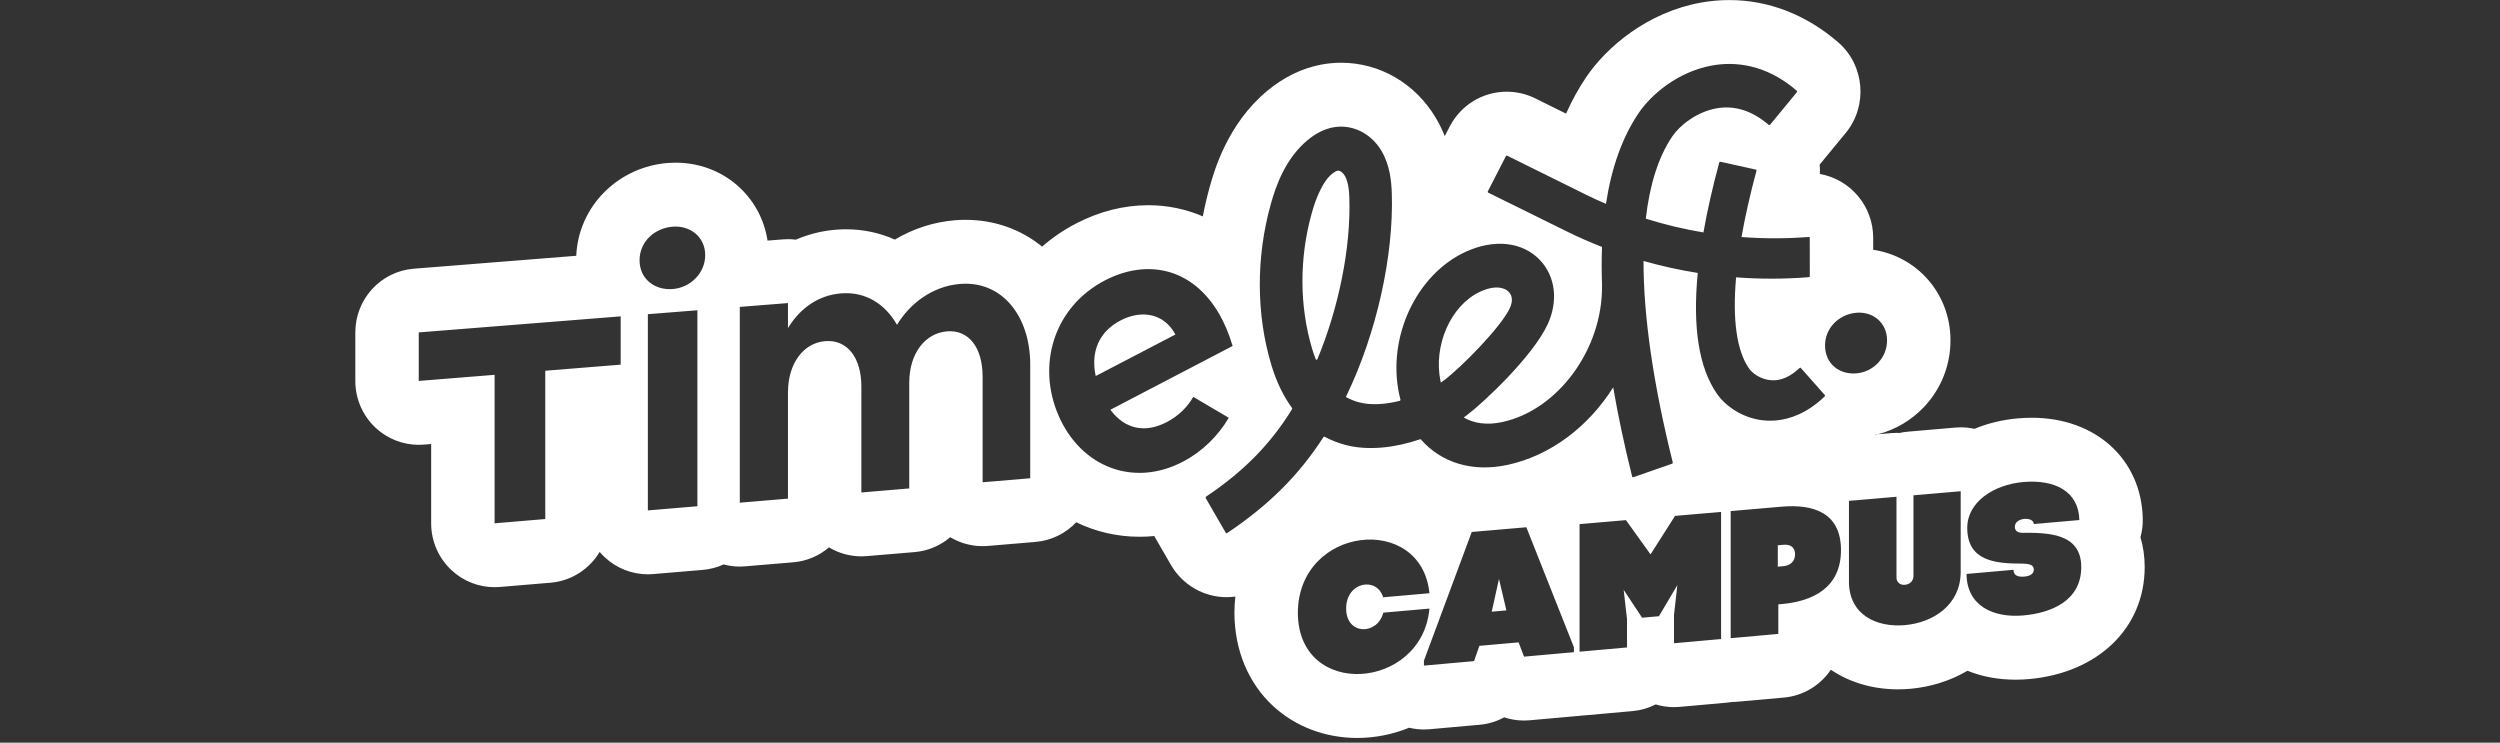 <svg width="340" height="101" viewBox="0 0 340 101" fill="none" xmlns="http://www.w3.org/2000/svg">
<rect x="0" y="0" width="340" height="101" fill="#333333" stroke="none"/>
<path d="M149.017 51.139C148.325 47.937 149.381 45.146 152.414 43.57C155.158 42.143 158.279 42.529 159.853 45.493L149.017 51.139Z" fill="white"/>
<path d="M202.875 83.19L203.862 78.733L204.869 83.014L202.875 83.19Z" fill="white"/>
<path d="M183.264 24.86C183.44 25.547 183.489 26.27 183.511 26.987C183.721 33.681 182.083 41.813 179.17 48.839C179.125 48.946 178.977 48.957 178.937 48.854C178.765 48.418 178.606 47.958 178.461 47.476C176.712 41.658 176.689 35.087 178.401 28.982C178.665 28.035 178.979 27.093 179.396 26.195C179.888 25.137 180.594 23.866 181.655 23.308C181.755 23.256 181.85 23.227 181.941 23.218C182.329 23.18 182.654 23.54 182.845 23.831C183.047 24.139 183.173 24.497 183.264 24.86Z" fill="white"/>
<path d="M203.193 39.115C204.15 39.029 204.83 39.314 205.206 39.713C205.699 40.24 205.749 41.008 205.349 41.879C204.135 44.506 198.667 50.017 196.388 51.72C196.247 51.826 196.102 51.93 195.952 52.033C195.941 51.989 195.933 51.948 195.924 51.906C194.882 47.026 197.29 41.536 201.29 39.672C202.011 39.334 202.647 39.164 203.193 39.115Z" fill="white"/>
<path d="M241.781 74.159L242.562 74.089C243.629 73.997 244.126 74.546 244.126 75.384C244.126 76.221 243.629 76.882 242.562 77L241.781 77.068V74.159Z" fill="white"/>
<path fill-rule="evenodd" clip-rule="evenodd" d="M291.416 70.518C291.439 71.402 291.326 72.259 291.102 73.071C291.48 74.336 291.677 75.693 291.677 77.118C291.677 85.39 285.359 91.511 275.954 92.354C275.337 92.407 274.716 92.437 274.11 92.437C271.757 92.437 269.55 92.023 267.577 91.221C265.289 92.571 262.624 93.422 259.841 93.673C259.275 93.723 258.702 93.747 258.14 93.749C254.631 93.749 251.499 92.781 248.996 91.082C247.586 93.177 245.287 94.628 242.614 94.868L236.136 95.447C235.919 95.466 235.701 95.476 235.486 95.478C235.27 95.515 235.051 95.544 234.83 95.563L228.428 96.135C228.174 96.158 227.919 96.17 227.665 96.17C226.818 96.17 225.981 96.043 225.179 95.801C224.225 96.29 223.164 96.606 222.036 96.707L215.581 97.284C215.457 97.294 215.331 97.303 215.207 97.31H215.2C215.074 97.327 214.947 97.341 214.817 97.353L208.034 97.958C207.776 97.982 207.521 97.993 207.268 97.993C206.336 97.993 205.428 97.842 204.571 97.557C203.558 98.109 202.427 98.46 201.234 98.566L194.418 99.176C194.164 99.199 193.909 99.209 193.655 99.209C192.974 99.209 192.301 99.128 191.647 98.971C189.418 99.88 187.013 100.36 184.575 100.36C180.25 100.36 176.205 98.83 173.182 96.057C169.785 92.938 167.903 88.436 167.882 83.381V83.31C167.886 82.573 167.927 81.847 168.008 81.132C167.613 81.188 167.214 81.216 166.811 81.216C163.705 81.216 160.809 79.535 159.251 76.831L156.977 72.9C156.311 72.966 155.64 72.999 154.969 72.999H154.967C151.922 72.999 149.005 72.31 146.365 71.029C144.954 72.525 143.014 73.517 140.83 73.702L134.354 74.247C134.114 74.266 133.874 74.277 133.636 74.277C132.08 74.277 130.56 73.853 129.233 73.059C127.905 74.192 126.23 74.93 124.377 75.085L117.864 75.632C117.624 75.653 117.384 75.664 117.146 75.664C115.59 75.664 114.068 75.238 112.74 74.444C111.413 75.578 109.736 76.317 107.883 76.472L101.331 77.022C101.091 77.043 100.851 77.054 100.613 77.054C99.865 77.054 99.124 76.955 98.408 76.764C97.532 77.165 96.575 77.422 95.565 77.507L88.828 78.074C88.588 78.095 88.349 78.105 88.109 78.105C85.954 78.105 83.868 77.292 82.269 75.809C82.013 75.573 81.775 75.325 81.553 75.062C80.168 77.382 77.731 79.007 74.874 79.249L67.982 79.827C67.742 79.848 67.502 79.857 67.264 79.857C65.11 79.857 63.022 79.044 61.425 77.563C59.649 75.917 58.638 73.599 58.638 71.168V60.386L57.636 60.468C57.406 60.486 57.177 60.496 56.947 60.496C54.788 60.496 52.697 59.677 51.097 58.192C49.329 56.546 48.323 54.231 48.323 51.807V45.207C48.323 40.673 51.784 36.902 56.271 36.544L78.368 34.788C78.518 31.486 79.888 28.404 82.265 26.056C84.55 23.797 87.595 22.415 90.838 22.163C91.18 22.137 91.528 22.123 91.871 22.123C98.294 22.123 103.456 26.642 104.385 32.722L106.486 32.555C106.714 32.536 106.94 32.528 107.166 32.528C107.525 32.528 107.883 32.55 108.237 32.595C109.955 31.852 111.793 31.389 113.703 31.238C114.153 31.201 114.608 31.184 115.057 31.184C117.415 31.184 119.655 31.667 121.696 32.585C124.192 31.101 126.99 30.183 129.897 29.952C130.368 29.916 130.845 29.896 131.312 29.896C135.216 29.896 138.807 31.169 141.729 33.539C143.113 32.328 144.657 31.274 146.337 30.402C149.524 28.748 152.833 27.91 156.168 27.91C158.778 27.91 161.278 28.433 163.584 29.427C163.843 28.061 164.161 26.707 164.537 25.368C165.125 23.267 166.918 16.877 172.319 12.376C174.574 10.497 177.05 9.289 179.679 8.787C180.568 8.619 181.48 8.532 182.388 8.532C187.646 8.532 192.456 11.326 195.253 16.004C195.753 16.842 196.16 17.685 196.488 18.515L197.146 17.238C198.655 14.298 201.636 12.47 204.923 12.47C206.251 12.47 207.585 12.782 208.777 13.371L212.985 15.453C213.772 13.686 214.679 12.039 215.704 10.518C218.444 6.455 224.006 1.648 231.405 0.34C232.654 0.119 233.926 0.008 235.185 0.008C240.527 0.008 245.647 1.996 249.995 5.755C253.597 8.872 254.056 14.404 251.014 18.086L247.476 22.382C247.514 22.806 247.523 23.235 247.5 23.663C251.613 24.375 254.753 27.995 254.753 32.34L254.756 33.97C260.728 34.867 265.206 39.901 265.265 46.166C265.296 49.589 264.024 52.843 261.687 55.326C259.97 57.151 257.789 58.437 255.402 59.057L255.098 59.083C255.084 59.104 255.069 59.123 255.053 59.142L255.053 59.142C255.171 59.116 255.286 59.088 255.402 59.057L257.187 58.902C257.432 58.882 257.679 58.871 257.924 58.871C258.064 58.871 258.205 58.874 258.345 58.882C258.719 58.798 259.104 58.737 259.496 58.704L265.917 58.15C266.162 58.127 266.409 58.117 266.654 58.117C267.285 58.117 267.911 58.186 268.52 58.324C270.323 57.573 272.319 57.081 274.455 56.897C275.088 56.843 275.72 56.815 276.334 56.815C285.022 56.815 291.225 62.451 291.416 70.518ZM74.157 50.42L84.412 49.593V43.026L56.949 45.207V51.807L67.264 50.976V71.17L74.157 70.589V50.42ZM88.109 69.416L94.847 68.85V42.195L88.109 42.73V69.416ZM86.98 35.395C86.98 37.915 89.011 39.503 91.497 39.308C93.881 39.119 95.907 37.164 95.907 34.698C95.907 32.232 93.881 30.644 91.497 30.828C89.011 31.021 86.98 32.875 86.98 35.395ZM133.636 65.588L140.111 65.044V49.6C140.111 43.043 136.331 38.158 130.574 38.615C126.728 38.921 123.659 41.392 121.994 44.178C120.379 41.335 117.721 39.635 114.381 39.899C111.298 40.144 108.787 41.94 107.164 44.621V41.217L100.613 41.738V68.365L107.164 67.814V53.399C107.164 49.355 109.31 46.63 112.238 46.394C115.162 46.159 117.146 48.548 117.146 52.584V66.975L123.659 66.427V52.054C123.659 48.022 125.845 45.3 128.807 45.062C131.716 44.828 133.636 47.215 133.636 51.239V65.588ZM150.286 38.127C143.36 41.721 140.951 49.586 143.969 56.53C146.983 63.466 154.106 66.342 160.912 62.774C163.495 61.422 165.669 59.285 167.113 56.815L162.285 53.976V53.969C161.511 55.343 160.284 56.567 158.697 57.397C155.671 58.979 152.954 58.332 151.009 55.729L167.637 47.052C167.138 45.365 166.512 43.915 165.826 42.727C162.116 36.29 155.873 35.23 150.286 38.127ZM194.404 80.679C193.319 69.729 176.557 71.489 176.508 83.347C176.557 95.169 193.416 93.876 194.404 82.768L188.129 83.32C187.355 86.377 183.099 86.455 183.075 82.769C183.075 79.104 187.258 78.392 188.105 81.231L194.404 80.679ZM207.271 89.304L214.053 88.697V88.028L207.583 71.707L200.158 72.348L193.655 89.849V90.522L200.472 89.912L201.193 87.835L206.527 87.361L207.271 89.304ZM227.665 87.481L234.067 86.909V69.619C232.045 69.793 229.832 69.984 227.808 70.16L224.472 75.396L221.13 70.737C219.075 70.914 216.877 71.103 214.819 71.281V88.629L221.273 88.052V84.191L220.819 80.22L223.326 84.009L225.615 83.805L228.119 79.577L227.665 83.623V87.481ZM230.895 37.12C230.175 44.543 231.055 50.066 233.541 53.605C234.635 55.164 237.059 57.041 240.29 57.205C240.682 57.225 241.113 57.22 241.579 57.177C243.411 57.005 245.758 56.221 248.161 53.911C248.213 53.861 248.22 53.778 248.175 53.727L244.912 50.041C244.871 49.992 244.795 49.994 244.745 50.041C243.506 51.219 242.236 51.786 240.968 51.72C239.464 51.642 238.299 50.729 237.882 50.135C236.184 47.714 235.603 43.453 236.108 37.72C239.385 37.963 242.695 37.962 246.011 37.696C246.08 37.689 246.134 37.628 246.134 37.557L246.127 32.342C246.127 32.272 246.073 32.22 246.006 32.225C242.939 32.468 239.875 32.467 236.845 32.237C237.332 29.464 238.01 26.45 238.883 23.216C238.902 23.148 238.865 23.081 238.801 23.067L233.969 21.996C233.905 21.982 233.836 22.028 233.819 22.095C232.896 25.507 232.187 28.669 231.668 31.612C229.009 31.17 226.39 30.545 223.83 29.738C224.356 25.093 225.553 21.338 227.427 18.557C228.441 17.05 230.758 15.212 233.448 14.734C235.912 14.294 238.301 15.056 240.553 16.991C240.603 17.035 240.679 17.026 240.723 16.972L244.383 12.529C244.429 12.473 244.424 12.391 244.374 12.348C240.033 8.593 235.743 8.396 232.896 8.898C228.143 9.739 224.508 12.925 222.84 15.399C220.64 18.661 219.165 22.777 218.411 27.724C217.507 27.335 216.608 26.928 215.725 26.492L204.973 21.171C204.914 21.141 204.838 21.169 204.806 21.233L202.342 26.025C202.309 26.089 202.332 26.164 202.39 26.193L213.152 31.507C214.696 32.269 216.273 32.957 217.874 33.584C217.809 35.261 217.812 37.014 217.879 38.839C217.879 38.846 217.873 38.85 217.873 38.857C217.974 47.48 211.874 55.785 204.288 57.403C202.247 57.839 200.47 57.604 199.066 56.773C199.216 56.669 199.361 56.563 199.504 56.456C201.728 54.791 208.465 48.474 210.485 44.098C211.936 40.952 211.546 37.621 209.464 35.4C207.104 32.879 203.201 32.444 199.278 34.269C192.589 37.381 188.635 45.889 190.289 53.63C190.341 53.871 190.398 54.111 190.46 54.344C190.478 54.415 190.433 54.493 190.36 54.513C188.419 55.004 186.449 55.145 184.833 54.716C184.194 54.546 183.596 54.304 183.037 53.989L183.037 53.988C183.07 53.92 183.102 53.853 183.137 53.785C187.196 45.349 189.551 34.839 189.287 26.348C189.234 24.638 189.023 22.427 187.864 20.488C186.423 18.079 183.832 16.838 181.284 17.325C180.104 17.551 178.937 18.138 177.818 19.07C174.833 21.558 173.546 25.204 172.837 27.729C170.806 34.969 170.832 42.758 172.909 49.655C173.593 51.923 174.538 53.878 175.723 55.495C175.754 55.534 175.754 55.592 175.725 55.639C172.759 60.451 169.09 64.156 164.016 67.55C163.957 67.59 163.935 67.668 163.969 67.727L166.712 72.471C166.745 72.53 166.824 72.544 166.883 72.504C172.494 68.747 176.629 64.663 179.988 59.448C180.024 59.391 180.095 59.37 180.149 59.399C181.032 59.874 181.977 60.246 182.978 60.511C186.113 61.34 189.789 60.882 193.129 59.743C193.174 59.73 193.221 59.74 193.25 59.775C196.003 62.915 200.216 64.257 205.002 63.23C210.913 61.963 216.046 57.988 219.396 52.684C220.052 56.508 220.909 60.553 221.975 64.825C221.991 64.893 222.058 64.929 222.124 64.905L227.411 63.063C227.477 63.04 227.517 62.967 227.499 62.901C224.836 52.201 223.509 42.993 223.519 35.492C225.938 36.18 228.4 36.726 230.895 37.12ZM241.852 82.193L242.421 82.142C246.517 81.755 250.373 79.96 250.373 74.812C250.373 69.665 246.541 68.568 242.421 68.898C241.322 68.993 240.39 69.074 239.488 69.151C238.191 69.263 236.956 69.37 235.373 69.507V86.793C237.533 86.598 239.693 86.405 241.852 86.212V82.193ZM259.078 85.016C262.915 84.674 266.63 82.279 266.654 77.808V66.808L260.232 67.362V78.35C260.208 79.091 259.667 79.482 259.054 79.535C258.488 79.586 257.922 79.242 257.922 78.554V67.56L251.458 68.118V79.15C251.482 83.628 255.234 85.361 259.078 85.016ZM267.451 78.056C267.475 82.399 271.089 84.066 275.192 83.698C278.867 83.369 283.05 81.772 283.05 77.12C283.05 72.468 278.468 72.452 275.026 72.459C274.466 72.459 274.019 72.228 274.019 71.641C274.019 70.928 274.747 70.62 275.308 70.572C275.941 70.516 276.572 70.73 276.596 71.269L282.793 70.726C282.7 66.794 279.427 65.19 275.192 65.555C271.136 65.904 267.546 68.276 267.546 71.788C267.546 76.353 271.441 76.649 275.026 76.652C276.198 76.671 276.596 76.906 276.596 77.469C276.596 78.107 275.987 78.357 275.285 78.418C274.559 78.482 273.832 78.326 273.832 77.493L267.451 78.056ZM248.204 47.024C248.182 44.628 250.085 42.753 252.434 42.537L252.436 42.536C254.687 42.329 256.616 43.849 256.639 46.244C256.661 48.689 254.762 50.562 252.51 50.773C250.16 50.992 248.226 49.473 248.204 47.024Z" fill="white"/>
</svg>
